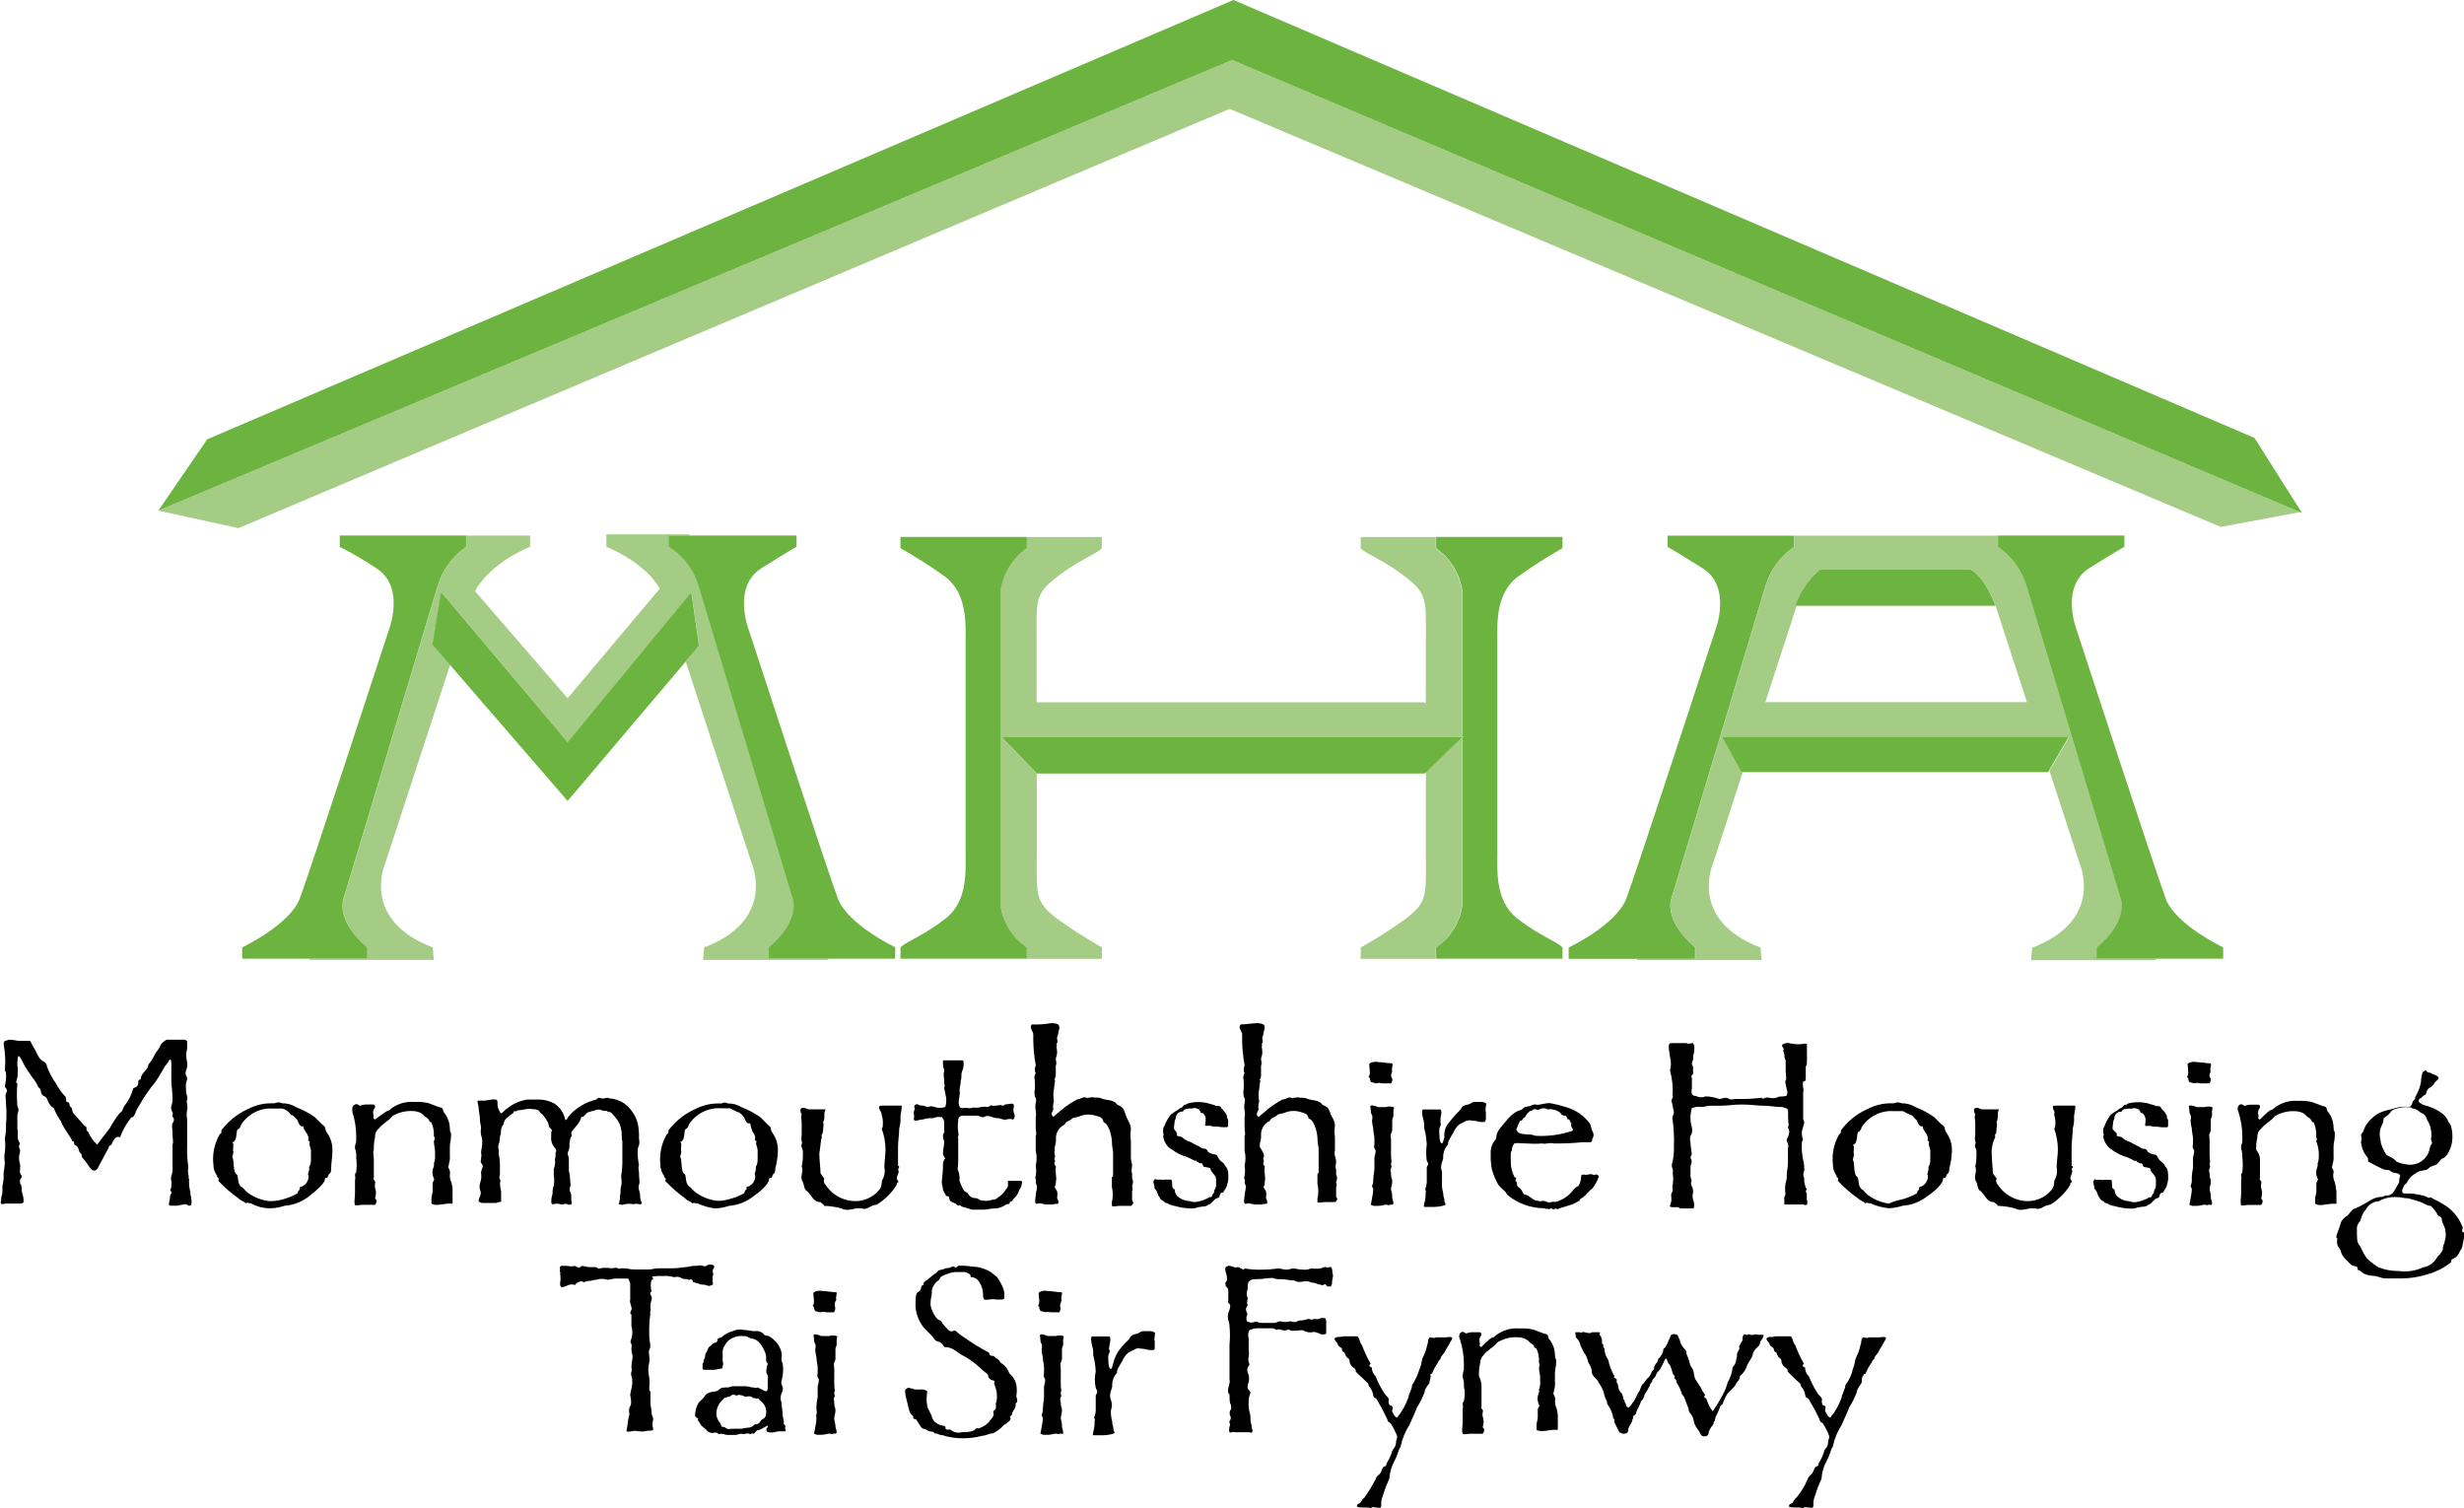 <?xml version="1.0" encoding="UTF-8"?><svg id="Layer_1" xmlns="http://www.w3.org/2000/svg" viewBox="0 0 163.39 100.01"><defs><style>.cls-1{fill:none;}.cls-1,.cls-2,.cls-3,.cls-4{stroke-width:0px;}.cls-3{fill:#6cb33f;}.cls-4{fill:#a5cc85;}</style></defs><path class="cls-1" d="M50.17,92.74c-.08-.08-.17,0-.25-.08s-.17-.08-.33-.08c-.17.08-.25-.08-.5-.08-.08-.08-.17.08-.33,0h0c-.08-.08-.25,0-.33.08s-.17,0-.25.08c-.17,0-.08,0-.41.33-.16.22-.24.48-.25.75,0,.18.06.35.17.5.08.08.08.17.17.33.08.08.17,0,.25.08.17.17.33.08.5.08h.58c.16-.04.33-.07.5-.08.13,0,.25-.06.33-.17.08-.08.17,0,.25-.08.17-.08.08-.08.25-.25.08-.08.33-.08.33-.5,0-.25-.08-.48-.25-.66-.25-.17-.25-.33-.41-.25Z"/><path class="cls-1" d="M101.78,75.32c.84.05,1.69-.06,2.49-.33.08-.17-.17-.17-.08-.5-.08,0-.08-.33-.25-.25,0-.08-.08-.25-.17-.25h-.08l-.17-.08c-.08-.25-.66-.42-.91-.33-.07-.06-.16-.1-.25-.08-.25,0-.33.17-.5.08-.17-.08-.25.08-.33.08s-.17.08-.25.17c-.08.08-.08.17-.17.25-.08.08-.08,0-.17.17,0,.08-.17.08-.17.08-.1.19-.18.38-.25.58,0,.08.08.08.08.17.33.25.83.08,1.16.25Z"/><path class="cls-1" d="M127.92,75.73c0-.17-.17,0-.08-.25,0-.15-.06-.3-.17-.41-.08-.17-.17-.25-.17-.41-.25.08-.33-.25-.41-.42-.17-.08-.25-.33-.41-.33l-.5-.25h-.58c-.86-.07-1.69.35-2.16,1.08-.02.14-.12.27-.25.33-.08.25,0,.75-.33.83.17.08,0,.41.08.66l-.08.33c.17.17,0,1,.33,1.16.08.17,0,.66.33.83l.33.33c.41.31.9.51,1.41.58.24-.12.49-.2.75-.25h0c.38-.09.74-.23,1.08-.42.08-.08,0-.17.17-.25v-.17c.35-.07.6-.39.58-.75,0-.08-.08-.08,0-.25.08-.17,0-.33.08-.42.06-.13.09-.27.08-.41v-.58c0-.25-.17-.41-.08-.58Z"/><path class="cls-1" d="M20.54,75.73c0-.17-.17,0-.08-.25,0-.15-.06-.3-.17-.41-.08-.17-.17-.25-.17-.41-.25.08-.33-.25-.41-.42-.08-.08-.25-.33-.41-.33-.13-.21-.34-.36-.58-.42h-.58c-.86-.07-1.69.35-2.16,1.08-.02.14-.12.27-.25.33-.08.25,0,.75-.33.83.17.08,0,.41.08.66l-.08.33c.17.17,0,1,.33,1.16.08.17,0,.66.33.83l.33.33c.41.31.9.51,1.41.58.28.02.56-.01.83-.08h0c.38-.09.74-.23,1.08-.42.08-.08,0-.17.17-.25v-.17c.35-.07.6-.39.58-.75,0-.08-.08-.08,0-.25.08-.17,0-.33.08-.42.06-.13.09-.27.08-.41v-.58c0-.25-.17-.41-.08-.58Z"/><path class="cls-1" d="M45.43,77.89c.08.17,0,.66.33.83l.33.33c.41.31.9.51,1.41.58.25.01.5-.01.75-.08.38-.09.74-.23,1.08-.41.08-.08,0-.17.17-.25v-.17c.35-.07.6-.39.58-.75,0-.08-.08-.08,0-.25.08-.17,0-.33.08-.41.06-.13.09-.27.08-.42v-.58c0-.25-.17-.41-.08-.58,0-.17-.17,0-.08-.25,0-.15-.06-.3-.17-.41-.07-.19-.13-.38-.17-.58-.25.08-.33-.25-.41-.41-.08-.08-.25-.33-.42-.33l-.5-.25h-.58c-.86-.07-1.69.35-2.15,1.08-.02.14-.12.27-.25.33-.08.25,0,.75-.33.83.17.08,0,.41.08.66l-.08.33c.17.17,0,1,.33,1.16Z"/><polygon class="cls-1" points="120.71 46.55 130.67 46.55 134.4 46.55 132.32 40.17 119.13 40.17 117.05 46.55 120.71 46.55"/><path class="cls-1" d="M161.61,80.47c-.11-.19-.25-.35-.41-.5-.25,0-.41-.17-.66-.25h0c-.25-.08-.5-.17-.83-.25-.25,0-.5-.08-.75-.08-.4-.03-.81.06-1.16.25-.08.08-.17,0-.33.08-.25.09-.45.27-.58.5-.16.19-.27.42-.33.66-.08.25-.17.17-.25.5v.42c0,.66.08.66.25.91.11.27.25.52.42.75.23.22.48.41.75.58.42.17.87.25,1.33.25.57.08,1.14,0,1.66-.25.39-.07.73-.31.91-.66.08-.17.08,0,.33-.41.08-.17,0-.25.17-.58.08-.21.11-.44.08-.66,0-.33-.25-.58-.25-.83s-.25-.17-.33-.41Z"/><path class="cls-1" d="M161.11,76.15c.08-.41.25-.17.08-.58.07-.4.02-.8-.17-1.16-.17-.17-.08-.42-.41-.58-.25-.08-.25-.25-.66-.33-.08-.08-.25-.08-.5-.08h0c-.26.01-.51.07-.75.16-.25.17-.08.08-.33.33-.17.17-.33.17-.33.33,0,.33-.25.42-.25,1,0,.17.08.42.08.58.07.2.15.39.25.58.17.17,0,.17.41.33.16.08.3.2.41.33.21.08.44.14.66.17.71.1,1.37-.38,1.49-1.08Z"/><path class="cls-2" d="M12.49,78.14c.08-.25-.08-.25,0-.75-.07-.47-.1-.94-.08-1.41v-1.74c-.04-.22-.04-.44,0-.66.08-.16-.08-.5,0-.66.08-.17-.08-.25-.08-.75-.02-.2,0-.4.08-.58,0-.33-.17-.25-.08-.58.08-.18.11-.38.08-.58-.08-.3-.08-.61,0-.91v-.5c-.08,0-.08-.08-.17-.08h-1.07c-.09-.01-.18.02-.25.08-.15.1-.27.24-.33.41-.08.17-.25.33-.33.5-.11.24-.25.46-.42.66,0,.33-.5.58-.5.91,0,.17-.17,0-.17.25,0,.33-.17.33-.33.41-.11.42-.31.82-.58,1.16-.17.25-.08.33-.33.5-.25.31-.47.65-.66,1-.25.33-.58.75-.83,1.08-.25-.23-.45-.52-.58-.83-.25-.17,0-.33-.25-.41-.16-.17-.5-.58-.66-.75-.25-.25-.08-.33-.25-.5-.17-.08,0-.33-.25-.33-.08,0-.08-.25-.08-.33-.27-.27-.49-.58-.66-.91-.24-.33-.44-.69-.58-1.08-.09-.41-.17-.25-.5-.58-.17-.25-.25-.5-.41-.75-.08-.08-.17-.41-.25-.41h-.66c-.25,0-.41-.08-.66-.08-.08,0-.25.08-.33.08-.05.04-.07.1-.08.17,0,.08.08.5.08.66.04.36.04.72,0,1.08,0,.17.08.08.08.25.02.28-.01.56-.08.83,0,.17.25.17.08.5-.08.17,0,.25,0,.75.04.41.04.83,0,1.24.01.34-.01.67-.08,1,.04.3.04.61,0,.91-.04.22-.04.44,0,.66,0,.33-.08.58-.08.75.01.28-.01.56-.08.83v.41c0,.17-.08.25-.08.42,0,.25-.08.25,0,.33s.17,0,.33,0h.82c.17,0,.25,0,.33-.08.01-.2-.01-.4-.08-.58-.08-.25,0-.25-.08-.58,0-.08-.08.08-.08-.33.08-.08.17-.25.08-.33-.17-.17,0-.5-.08-.75-.08-.24-.08-.5,0-.75.08-.25-.17-.25,0-.58-.25-.42-.08-.5-.17-1v-.83c0-.25.17-.33,0-.66-.04-.5-.04-1,0-1.49-.17-.08,0-.25,0-.41.04-.28.04-.55,0-.83,0-.08,0-.58.08-.58s.17.17.33.5c.17.32.37.62.58.91.17.2.31.42.41.66.25.17.08.25.25.5.17.17.25,0,.41.5.25.42.33.25.41.5.11.27.25.52.42.75.17.5.75,1.16.75,1.33.17-.08.08.17.17.25.25.08.25.33.33.5.17.08.08.17.17.33.19.21.35.43.5.66.17.25.33.25.5.08.25-.5.5-.91.75-1.41,0-.09.08-.16.17-.17.08-.17.25-.67.58-.5.17-.48.42-.93.75-1.33.25,0,.17-.25.5-.75.31-.56.67-1.08,1.08-1.58.25-.33.5-.83.66-1.08.25-.25.25-.42.33-.42s.08.17.08.33v1.08c0,.33.08.75.08,1.16.01.17-.02.34-.08.5-.08.33.17.42.08.58-.08.25.25.17,0,.58-.08.17,0,.25,0,.75,0,.33.08.42,0,.66v1.41c.02.22,0,.45-.08.66-.08.33.08.41,0,.58,0,.17,0,.25-.08.33.17.33.08.17,0,.41,0,.25-.08.41-.08.58,0,.08.08.08.25.08h.25c.17,0,.33-.08.5-.08.17-.08.25.08.33.08.17,0,.17-.08.17-.25,0-.33-.08-.41-.08-.66-.08-.3-.1-.61-.08-.91Z"/><path class="cls-2" d="M21.37,74.57l-.5-.5c-.39-.27-.81-.49-1.25-.66-.27-.17-.59-.26-.91-.25-.16-.08-.34-.08-.5,0h-.25c-.55,0-1.09.15-1.58.41-.65.3-1.22.76-1.66,1.33-.08.08,0,.25-.08.25l-.08.08c-.34.6-.49,1.3-.41,1.99,0,.27.09.53.25.75v.08c.17.08.08.17.08.25.4.43.85.82,1.33,1.16.17.17.33.17.5.33.08-.08.17,0,.33,0,.41.23.86.34,1.33.33.31-.01.62-.07.91-.17.61-.04,1.19-.28,1.66-.66.42-.33,1-.83,1-1.08s.17.08.25-.33c.08-.08.17-.08.17-.41s.08-.75.08-1.08v-.08c.02-.41-.1-.82-.33-1.16-.25-.33,0-.33-.33-.58ZM20.62,76.89c0,.14-.02.29-.08.41-.08.08,0,.25-.08.42-.08.17,0,.17,0,.25.02.36-.23.68-.58.75v.17c-.17.08-.08.17-.17.25-.34.19-.7.33-1.08.42h0c-.27.07-.55.1-.83.08-.51-.07-1-.27-1.41-.58l-.33-.33c-.33-.17-.25-.66-.33-.83-.33-.16-.17-1-.33-1.16l.08-.33c-.08-.25.08-.58-.08-.66.33-.08.25-.58.33-.83.13-.06.23-.19.25-.33.46-.73,1.29-1.15,2.16-1.08h.58c.24.06.45.21.58.42.17,0,.33.25.41.33.08.17.17.5.41.42,0,.17.08.25.17.41.1.11.16.26.17.41-.08.25.08.08.08.25-.08.17.08.33.08.58v.58Z"/><path class="cls-2" d="M29.83,77.72c.01-.09-.02-.18-.08-.25-.08-.17.08-.25,0-.25.07-.19.1-.38.08-.58v-.58c0-.33.08-.42.08-.75v-.17c0-.08-.08,0-.08-.33-.01-.4-.16-.78-.42-1.08-.08-.25,0-.25-.33-.33-.25-.08-.42-.17-.66-.25-.3-.07-.61-.1-.91-.08-.64-.06-1.27.15-1.74.58-.17,0-.41.25-.91.58-.17-.08-.08-.17-.08-.25-.05-.13-.05-.28,0-.41.08-.08.17-.25,0-.33h-.41c-.17-.01-.34.02-.5.08-.08,0-.17-.17-.33-.08-.25.09-.17.42-.17.5.16.51.25,1.04.25,1.58v.41c-.06.13-.09.27-.08.42.07.19.1.38.08.58.04.33.04.67,0,1-.17.17,0,.33-.08.5v.91c0,.25-.08.58,0,.75,0,.08.33,0,.5,0h.83c.08-.08.17-.33,0-.41.17-.67-.08-.59,0-1,.08-.25-.17-.17-.08-.42v-1.16c0-.25-.08-.5,0-.66-.01-.28.01-.56.08-.83-.02-.22.07-.44.25-.58.25-.33.66-.5.91-.83.38-.22.81-.34,1.24-.33.83,0,.83.42,1,.42.33.25.08.25.33.33.13.28.19.6.17.91.08.1.08.24,0,.33,0,.25.08.5.08.75v.24c.01.17-.02.34-.08.5.08.25-.25.42,0,1,.08.08-.08.17-.08.33v.5c0,.17-.08.33-.08.5v.33c.13.07.27.1.41.08.16,0,.58-.08.66-.08h.33v-.91c0-.17-.03-.34-.08-.5-.1-.21-.13-.44-.08-.66Z"/><path class="cls-2" d="M37.63,79.88h.25c0-.08.08-.17,0-.25v-.33c0-.25-.17-.33-.08-.58.08-.17,0-.33,0-.58s-.08-.42-.08-.58v-.75c0-.08-.08-.25-.08-.33s.08-.17.08-.25c.08-.08,0-.5.08-.58v-.08c0-.17.17-.17.08-.42,0-.25.58-.58.66-1.08.25,0,.25-.25.5-.33.08,0,.17-.08.33-.08.13-.07.27-.1.42-.08.13.06.27.09.41.08.08,0,.08.08.25.08.17.08.25.25.41.42.18.21.29.47.33.75.08.25,0,.58.08.75v1.42c0,.5-.08.75-.08,1,.04.19.04.39,0,.58-.08.16,0,.33-.08.66.01.17-.02.34-.08.5,0,.08.08,0,.17.08.75-.17.5,0,1-.08.17,0,.25.09.33,0,.08-.08-.08-.17-.08-.5s-.17-.5-.08-.75c.08-.25,0-.33,0-.83,0-.17-.08-.25,0-.5-.07-.33-.1-.66-.08-1,0-.25.17-.25.08-.75.01-.34-.01-.67-.08-1-.14-.53-.46-1-.91-1.33-.3-.2-.64-.31-1-.33-.08-.08-.25,0-.33,0-.17.08-.33-.17-.5.08-.7.16-1.34.54-1.82,1.08-.17.25-.17.33-.25.25-.09-.45-.36-.84-.75-1.08-.31-.16-.65-.25-1-.25h-.75c-.49.07-.95.27-1.33.58-.17.08-.33.33-.41.33s-.08-.08-.17-.25c-.06-.13-.09-.27-.08-.42,0-.17,0-.25-.25-.25-.17,0-.5.08-.58.08h-.5c0,.17.08.34.08.5s.08.5.08.66c0,.33.08.5.08.66-.08.5.08.5.08.91s-.08.5-.08.75c.08.16-.08.58,0,.66.25.25,0,.33,0,.66.08.58-.17.66-.08,1.08.08.16.08.34,0,.5-.06.1-.09.22-.08.33.08,0,.17.08.25.08h.83c.17,0,.25-.08.41-.08v-.66c-.04-.19-.07-.39-.08-.58,0-.08.08-.08,0-.25s0-.25,0-.33v-.42c.01-.33-.02-.67-.09-.99.08-.25-.08-.25,0-.58.06-.13.09-.27.08-.41,0-.17.08-.17.08-.42-.01-.18.05-.36.17-.5.02-.21.14-.4.33-.5.09-.1.21-.19.33-.25,0-.25.17,0,.25-.17.34,0,.75-.17,1-.08.14-.01.29.02.41.08.08.08.08.17.25.25.08.08.17.25.25.33.08.17.17.25.17.41,0,.08.08.17.17.25s0,.17,0,.25v.25c-.03.27.06.55.25.75.06.07.1.16.08.25-.08,0,0,.25-.08.5.03.22,0,.45-.08.66v.41c.04.22.04.44,0,.66-.06.19-.09.38-.08.58-.06.16-.09.33-.08.5,0,.08,0,.17.08.17.17,0,.25-.08.5,0,.25.08.25-.08.5,0Z"/><path class="cls-2" d="M45.43,79.47c.17.17.33.17.5.33.08-.08.17,0,.33,0,.37.17.76.28,1.16.33.31-.01.62-.07.91-.17.61-.04,1.19-.28,1.66-.66.5-.33,1-.83,1-1.08s.17.08.25-.33c.08-.08.17-.08.17-.41.1-.35.15-.71.17-1.08v-.08c.02-.41-.1-.82-.33-1.16-.25-.33,0-.33-.33-.58l-.5-.5c-.39-.27-.8-.49-1.24-.66-.27-.17-.59-.26-.91-.25-.13-.08-.29-.08-.42,0h-.25c-.55,0-1.09.15-1.58.41-.65.3-1.22.76-1.66,1.33-.08.08,0,.25-.08.25l-.08.08c-.34.6-.49,1.3-.41,1.99,0,.27.09.53.25.75v.08c.17.08.08.17.08.25.4.43.85.82,1.33,1.16ZM45.1,75.73c.33-.08.25-.58.33-.83.13-.06.23-.19.25-.33.46-.73,1.29-1.14,2.15-1.08h.58l.5.25c.17,0,.33.25.42.33.08.17.17.5.41.41.04.2.09.39.17.58.1.11.16.26.17.41-.08.25.08.08.08.25-.08.17.08.33.08.58v.58c0,.14-.02.29-.08.42-.08.08,0,.25-.08.41-.08.17,0,.17,0,.25.02.36-.23.68-.58.75v.17c-.17.08-.08.17-.17.25-.34.19-.7.33-1.08.41-.24.07-.49.1-.75.08-.51-.07-1-.27-1.41-.58l-.33-.33c-.33-.17-.25-.66-.33-.83-.33-.16-.17-1-.33-1.16l.08-.33c-.08-.25.08-.58-.08-.66Z"/><path class="cls-2" d="M58.29,73.41c0,.25.17.25.17.5.07.21.1.44.08.66,0,.08,0,.25-.08.25.17.45.25.93.26,1.41,0,.33-.08.83-.08,1.16.06.25.03.51-.08.75-.17.25,0,.41-.25.75-.42.52-1.07.8-1.74.75-.75-.05-1.42-.45-1.83-1.08-.11-.11-.15-.27-.08-.42-.08-.08-.17-.25-.25-.33,0-.33-.08-.91-.08-1.33.08-.42.08-.83.17-1.09-.08-.25.08-.08.08-.5,0-.25.08-.25,0-.5.17-.25,0-.58.17-.83h-1.09c-.09,0-.18-.03-.25-.08-.08,0-.25-.08-.33.08-.01.12.02.23.08.33-.08.25,0,.25,0,.58v.83c-.08.33.08.41,0,.58-.08.17.08.25.08.5.01.34-.01.67-.08,1,.17.25-.17.67.08,1,.08.17.08.5.25.58.33.25.41.75.91.75.08.08.25.17.25.25.39.01.78.07,1.16.17.41.25.83-.08,1.33,0,.17.06.36.02.5-.08.15-.09.32-.15.5-.17.54-.33,1-.79,1.33-1.33-.08-.17.17-.08.08-.25-.25-.25.17-.5,0-.75,0-.08.17-.17,0-.25v-1.25c0-.42.08-.83.08-1.24.07-.24.1-.5.08-.75,0-.17.08-.42.08-.58v-.17h-1.16c-.17,0-.33,0-.33.08Z"/><path class="cls-2" d="M67.59,78.3h-.75v.25c.01.09-.02.18-.08.25-.08.08-.17.25-.25.33-.12.13-.26.24-.41.33-.07.06-.16.1-.25.08-.19.07-.38.1-.58.08-.41,0-.33-.17-.58-.17-.15,0-.3-.06-.41-.17q-.08-.17-.25-.25c-.16-.08-.25-.33-.41-.74.03-.22,0-.45-.08-.66-.08-.08,0-.25,0-.66v-1.49c-.08-.25.08,0,0-.42-.04-.25-.04-.5,0-.75-.01-.09.02-.18.08-.25.08-.08.17-.08.33-.08h.83c.25,0,.25.17.5.08.17-.17.66.08.75.08.5,0,.41.17.75.08.42-.08.33.08.42,0,.06-.07.1-.16.08-.25,0-.08-.08-.25-.08-.33,0-.25.08-.33,0-.42s-.25,0-.42,0c-.25,0-.25.17-.33.08-.17-.08-.33.08-.75,0-.08,0-.08.17-.41.08-.17,0-.42.08-.58.08-.25-.08-.16.08-.66,0-.17,0-.33.08-.42-.08-.17-.33.08-.75,0-1.08,0-.16.08-.42.08-.66.08-.17,0-.33.08-.58.11-.23.14-.5.08-.75h-1.34v.25c0,.25.08.25.08.5-.08.16,0,.33,0,.66s.08.25,0,.42c0,.08.08.33.08.41.08.27.08.56,0,.83-.08.08-.33.08-.41.08-.25,0-.5-.17-.66-.08-.17.08-.25-.08-.58-.08-.17,0-.08-.08-.25-.08-.09,0-.16.08-.17.17,0,.08.08.08,0,.25-.08.25,0,.17,0,.42,0,0-.09.25.08.25s.33-.08.5-.08c.21-.07.44-.1.66-.08.16-.07.33-.1.5-.08h.08c.1.08.16.2.17.33v.57c.08.08-.08.17-.08.33,0,.33.08.25.08.42,0,.25-.08.5-.08.75s.25.33.08.42c-.07.16-.1.33-.08.5,0,.34-.08.83-.08,1,0,.25.08.25.08.5.08.25.17.25.17.33,0,.17.25,0,.25.25s.33.25.5.41c.17.17.17-.08.25.08.09.08.25.08.5.17.16.07.33.1.5.08h.5c.25,0,.5-.08.75-.08.27,0,.53-.09.75-.25.17-.08.17,0,.25-.08,0-.17.08-.08.17-.17.08-.17.25-.25.33-.42.08-.08.08-.25.25-.5q.08-.25.08-.33t-.17-.08Z"/><path class="cls-2" d="M73.15,74.4c.25.09.33.33.41.5.09.24.15.49.17.75,0,.41.08.58.08.83v1.32c0,.17,0,.25-.08.25v.66c.08.33.08.67,0,1v.25c.09.08.33,0,.5,0h.75c.08,0,.08-.08.17-.17,0-.17-.08-.08-.08-.25v-.58c.08-.08,0-.25,0-.33.08-.16.08-.34,0-.5v-.33c-.08-.08,0-.41,0-.58-.07-.22-.09-.44-.08-.67v-.91c-.04-.25-.04-.5,0-.75,0-.42-.25-.58-.41-1.16-.17-.5-.42-.33-.58-.58-.25-.25-.67-.17-1-.33-.25-.08-.41,0-.58-.08-.08.08-.25,0-.33.08-.25-.17-.42.08-.66.08-.35.19-.69.41-1,.66-.17.17-.42.33-.58.5-.08-.08-.17-.17-.08-.33.17-.33,0,0,.08-.58.08-.17,0-.08,0-.58,0-.25.08-.5.08-.75.08-.17,0-.17,0-.25s.08-.08.08-.33v-.57c.08-.17,0-.33,0-.5.07-.16.1-.33.08-.5,0-.17-.08-.33,0-.33,0-.08-.08-.08,0-.17.08-.08,0-.25,0-.33,0-.17.08-.08.08-.33.02-.11.05-.22.08-.33.01-.09-.02-.18-.08-.25-.16-.07-.33-.1-.5-.08-.41.07-.83.1-1.24.08q-.08.08-.08.17c0,.17.17.33.17.5-.01.5.01,1,.08,1.49,0,.17.08.41.08.58-.08.16-.08.34,0,.5-.07.1-.1.22-.08.33.04.3.04.61,0,.91,0,.58.17.25.08.75-.08.25.08.75,0,.91v.73c0,.17.08.5,0,.5v1c.08.33.08.67,0,1,.04.22.04.44,0,.66-.08.25.08.25,0,.42.01.09.04.17.08.25v.08c0,.25-.08.33-.08.58,0,.09-.08.42,0,.5s.17,0,.25,0c.14.02.28.05.42.08h.5c.08-.08.33,0,.33-.08.01-.12-.02-.23-.08-.33,0-.17.08-.42-.08-.58,0-.08-.08-.08-.08-.17.06-.13.09-.27.08-.41.08-.17-.08-.66,0-.91,0-.17-.17-.08-.08-.33.08-.17-.08-.08,0-.33.08,0-.08-.33,0-.42v-.25c.07-.21.1-.44.08-.66.03-.36.25-.68.58-.83.08-.25.42-.25.5-.41.17-.08.41-.08.58-.17.32-.11.68-.11,1,0,.25.08.42.08.5.41Z"/><path class="cls-2" d="M81.45,77.97c.01-.17-.02-.34-.08-.5-.17-.17-.17-.33-.33-.41-.33-.25-.25-.42-.42-.5-.18-.02-.35-.07-.5-.17-.17-.33-.25-.17-.41-.25-.08-.08-.66-.33-.75-.41-.22-.06-.42-.17-.58-.33-.17-.08-.42,0-.33-.25-.04-.09-.1-.17-.17-.25-.08-.08,0-.33,0-.41,0-.12.03-.23.08-.33,0-.17.09-.34.25-.41.08-.08.25,0,.25-.08.08-.17.33-.17.66-.17.08-.08.25,0,.41.08,0,.08.08.08.08.17s.08,0,.17.08c.12.1.18.26.17.41,0,.25-.08.41,0,.41h.33c.17.09.17,0,.75.09h.33c.08,0,.08-.08.08-.17v-.33c-.06-.07-.1-.16-.08-.25,0-.08-.08-.08-.08-.17-.25-.33-.33-.33-.33-.41s-.25-.08-.33-.08c-.09-.08-.25-.08-.5-.17-.44-.11-.89-.11-1.33,0-.25.17-.17,0-.33.17-.08.17-.17.08-.33.25-.17.1-.34.21-.5.33-.17.23-.31.48-.42.75-.08.12-.1.27-.08.41,0,.17.08.08,0,.25.02.18.07.35.17.5.09.18.24.32.42.41.23.17.48.31.75.41.26.08.51.19.75.33.08,0,.08-.08.17.08.17,0,0,.08.25.08.17,0,.08.25.25.25.5.08.33.08.42.25s.33.33.33.58v.33c.01.12-.02.23-.08.33-.08.08,0,.08-.08.25-.17.17-.08.25-.17.25-.17,0-.17.08-.42.17-.21.09-.43.15-.66.17-.25,0-.25-.08-.5-.08-.21-.03-.41-.12-.58-.25-.16-.11-.25-.3-.25-.5-.17-.08-.17-.17-.17-.33,0-.08,0-.33-.08-.33h-.5c0,.08,0,0-.17,0h-.25c-.08,0-.17-.08-.17,0-.17.17,0,.25,0,.58.25.25.17.42.33.58.08.25.33.25.33.33s.17,0,.33.17c.17,0,.17.08.33.08.33.1.66.15,1,.17.2.01.4-.01.58-.08.33-.08.5,0,.66-.17.06,0,.12-.04.17-.08l.25-.25c.17-.17.33-.08.33-.25.08-.33.25-.17.25-.25.08-.17.25-.33.25-.5.07-.19.1-.38.08-.58Z"/><path class="cls-2" d="M87.35,79.71c.08.08.33,0,.5,0h.66c.08,0,.08-.08.17-.17,0-.17-.08-.08-.08-.25v-.58c.08-.08,0-.25,0-.33.08-.16.08-.34,0-.5v-.33c-.08-.08,0-.42,0-.58,0-.08-.17-.5-.08-.66v-.91c-.04-.25-.04-.5,0-.75,0-.41-.25-.58-.33-.91-.17-.5-.41-.33-.58-.58-.25-.25-.67-.17-1-.33-.25-.08-.41,0-.58-.08-.08.08-.25,0-.33.08-.25-.17-.41.08-.66.08-.35.19-.69.41-1,.66-.17.17-.41.33-.58.5-.08-.08-.17-.17-.08-.33.17-.33,0,0,.08-.58.08-.17,0-.08,0-.58,0-.25.08-.5.08-.75.08-.17,0-.17,0-.25.08-.08.08-.17.08-.33v-.58c.08-.17,0-.33,0-.5.07-.16.1-.33.08-.5,0-.17-.08-.33,0-.33,0-.08-.08-.08,0-.17s0-.25,0-.33c0-.17.08-.08.08-.33.02-.11.05-.22.08-.33.01-.09-.02-.18-.08-.25-.16-.07-.33-.1-.5-.08-.25,0-.67.08-1,.08q-.08.08-.08.17c0,.17.17.33.17.5-.01.5.01,1,.08,1.49,0,.17.08.41.08.58-.08.16-.08.34,0,.5-.07.1-.1.22-.08.33.04.3.04.61,0,.91,0,.58.17.25.08.75-.08.25.08.75,0,.91v.73c0,.17.08.5,0,.5v1c.08.33.08.67,0,1,.04.22.04.44,0,.66-.08.25.08.25,0,.42.01.09.04.17.08.25v.08c0,.25-.08.33-.08.58,0,.09-.08.42,0,.5s.17,0,.25,0c.14.02.28.05.42.08h.5c.08-.08.33,0,.33-.08.01-.12-.02-.23-.08-.33,0-.17.08-.42-.08-.58,0-.08-.08-.08-.08-.17.07-.13.1-.27.08-.41.08-.17-.08-.66,0-.91,0-.17-.17-.08-.08-.33.08-.17-.08-.08,0-.33.08,0,0-.33-.25-.66v-.25c.07-.21.1-.44.08-.66.03-.36.25-.68.58-.83.09-.25.42-.25.5-.41.17-.08.42-.08.58-.17.32-.11.68-.11,1,0,.25.08.42.08.5.42.25.08.33.33.41.5.09.24.15.49.17.75,0,.42.08.58.08.83v1.33c0,.17,0,.25-.08.25v.66c.08.33.08.67,0,1v.25Z"/><path class="cls-2" d="M92.32,74.24c0-.08.08-.17.08-.25v-.33c0-.08.08-.25,0-.25-.16-.05-.34-.05-.5,0h-.5c-.08,0-.17-.08-.25-.08s-.17-.08-.25,0c-.08,0,0,.08,0,.33,0,.33.17.16.08.66.01.17.04.34.08.5,0,.25.08.5.08.66v.41c-.08.25.08.33.08.41,0,.25-.08.33-.08.5v.66c0,.25-.08.5-.08.83s-.17.33,0,.51c0,.22-.03.45-.08.66-.02.14-.05.28-.08.42.08.08.08,0,.17.08h.33c.25,0,.33-.08.58-.08.08.08.17,0,.25,0s.17,0,.17-.08c0-.17-.08-.25-.08-.42,0-.17-.03-.34-.08-.5,0-.25.08-.25.08-.58,0-.17-.08-.08-.08-.5,0-.08-.08-.17,0-.33s0-.08,0-.33c.08-.17,0-.08,0-.58v-1c-.08-.5.08-.41.08-.66v-.66Z"/><path class="cls-2" d="M90.91,71.75l.33.09c.25-.08.25,0,.5,0h.5c.07-.1.1-.21.08-.33h0c-.17-.17,0-.42,0-.5-.08-.17.08-.33,0-.5-.33,0-.58-.08-.91-.08-.2-.05-.41-.02-.58.08-.08,0,0,.33,0,.5.02.14,0,.29-.08.41.17.08,0,.08.17.33Z"/><path class="cls-2" d="M97.29,74.32c.17-.08.25,0,.5,0,.08,0,.33.08.41.08h.25c0-.08.08-.08.08-.17v-.5c-.08-.25.08-.5,0-.58-.13-.07-.27-.1-.42-.08h-.33c-.17,0-.17.08-.42.17-.5.08-.41.25-.58.41-.24.23-.47.48-.66.75-.26.26-.38.63-.34,1-.08.25-.08.41-.17.41-.17,0-.17-.58-.17-.91,0-.17.17-.33.08-.42v-.33c.08-.33.08-.5,0-.58h-1.16c-.08,0-.08.25,0,.58.07.21.1.44.08.66.1.35.15.71.17,1.08-.05.36-.05.72,0,1.08.17.25.08.25,0,.41v.83c.01.2-.01.4-.08.58-.08.17.08.08,0,.33.01.22-.01.45-.08.66,0,.17-.08.17,0,.25h.66c.25,0,.75-.08.75-.17s-.08-.08-.08-.25c0-.25-.08-.17-.08-.5-.07-.24-.1-.5-.08-.75v-.66c-.17-.41.08-.75.08-.91-.02-.34.1-.67.33-.91-.08-.08.17-.5.33-.75.09-.22.23-.42.42-.58l.5-.25Z"/><path class="cls-2" d="M105.1,79.3c.14-.19.31-.35.5-.5.17-.23.31-.48.41-.75q0-.17-.17-.17c-.17,0,0,.08-.25,0-.17-.08-.33.08-.58,0-.17,0-.17.08-.17.25-.02.18-.07.35-.17.5-.12.06-.24.15-.33.25-.3.42-.74.72-1.25.83-.17-.08-.25.08-.5,0-.25-.17-.41,0-.58-.08-.41,0-.58-.41-.91-.41-.17-.09-.17-.42-.42-.5-.17-.17,0-.25-.17-.41-.08-.17.17-.17-.08-.25-.17-.33-.26-.7-.25-1.08v-.5c0-.17.08-.08.08-.25,0-.15.06-.3.17-.41.08-.08,1.16.08,1.83,0,.17.08.49-.08.75,0,.64.01,1.28-.01,1.91-.08h.5c.17,0,.17-.17.17-.25q.08-.08.08-.25c0-.17-.08-.17-.08-.25-.08-.17-.08-.33-.17-.5-.39-.52-.95-.9-1.58-1.08-.33-.1-.66-.19-1-.25-.25-.08-.83.17-1,.08-.12-.01-.23.02-.33.08-.17.08-.41,0-.58.25-.32.08-.61.26-.83.5-.27.29-.52.59-.75.91-.17.33-.08.33-.17.58-.19.2-.31.47-.33.75v.58c.01.22.04.45.08.66.1.35.24.68.42,1,.25.33.5.42.58.66.69.59,1.58.91,2.49.91.08.08.25,0,.33.08.08-.17.17,0,.33,0,.08-.17.17.08.33-.08.25-.08.58-.17.83-.25l.5-.25c0-.17.25-.17.33-.33ZM100.78,74.32s.17,0,.17-.08c.08-.17.08-.08.17-.17.08-.08.08-.17.17-.25.08-.08.17-.17.25-.17s.16-.17.33-.08c.17.08.25-.08.5-.08.09-.01.18.02.25.08.25-.08.83.08.91.33l.17.08h.08c.08,0,.17.17.17.25.16-.08.17.24.25.25-.08.33.17.33.08.5-.8.27-1.65.39-2.49.33-.33-.17-.83,0-1.16-.25,0-.08-.08-.08-.08-.17.07-.2.15-.39.25-.58Z"/><path class="cls-2" d="M112.32,69.34c0-.08,0-.17-.08-.17-.17,0-.25.08-.41,0h-1c-.17,0-.17.08-.17.33,0,.17.08.5.08.58.08.3.08.61,0,.91.15.54.21,1.1.17,1.66.08.08-.08.25-.08.33.08.25.08.41.17.75,0,.17-.17.33-.08.58.07.55.1,1.11.08,1.66.01.34-.01.67-.08,1-.17.58.08.41,0,.83.04.25.04.5,0,.75-.08.25.08.33-.08.58-.08.17.08.33-.08.75-.08.17.08.17.17.17h.33c.08,0,.08.08.17.08h.83c.08,0,.08-.17.08-.25,0-.25-.17-.42-.08-.75.08-.42-.25-.58-.08-.83-.07-.16-.1-.33-.08-.5v-.41c0-.17.08-.25.08-.42,0-.08-.17-.17,0-.41,0-.25-.08-.5-.08-.75,0-.17-.08-.25,0-.5.25-.34,0-.75,0-1-.02-.28.01-.56.08-.83.21-.08.44-.11.66-.08.17,0,.41-.08.58-.08h.66c.5,0,.83-.08,1.41-.08.66,0,.99.08,1.49.08.34,0,.75.08,1,.08.14-.01.29.02.42.08.09,0,.16.08.17.17v.41c0,.41.08.58,0,.66,0,.17.08.17.08.33-.02.18-.07.35-.17.5,0,.25.17.33.08.58v1c0,.25-.08.58-.08.83.01.17-.02.34-.08.5-.04.25-.04.5,0,.75-.07.1-.1.22-.08.33v.33h1.24c.08,0,.17.08.25,0q.08-.08,0-.33v-.41s-.02-.02-.03-.03c-.05-.07-.04-.17.03-.22-.13-.23-.19-.49-.17-.75-.08-.16-.08-.34,0-.5.01-.25-.01-.5-.08-.75-.07-.35-.1-.72-.08-1.08,0-.17.08-.16.08-.25s-.08,0-.08-.5c.08-.42.25-.58.09-.83v-1.83c.08-.08-.08-.41,0-.66,0-.08.17.08.17-.25v-.75c0-.08.08,0,.08-.33v-1.16c-.08-.08-.33,0-.41,0-.28.01-.56-.01-.83-.08-.12-.01-.23.02-.33.08,0,0,0,0,0,0-.04,0-.08.04-.08.08,0,.17.17.17.08.33,0,.08.08.25.08.33-.01.12.02.23.08.33v.75c0,.17.08.5,0,.58-.08.16.08.5.08.66.08.08,0,.25,0,.33-.09.08-.33.08-.5.08-.2.11-.44.14-.66.08-.33-.08-.42.17-.5,0-.58.07-1.16.1-1.74.08-.08,0-.33.08-.42,0-.33-.17-.41,0-.66,0-.29-.1-.6-.16-.91-.17-.18.08-.4.08-.58,0-.17-.08-.17,0-.25-.08-.17-.09-.08-.33-.08-.5v-.66c-.08-.08,0-.17.08-.25v-.41c0-.17-.08-.08-.08-.33.07-.13.1-.27.08-.42.07-.24.1-.5.08-.75Z"/><path class="cls-2" d="M128.75,74.57l-.5-.5c-.39-.27-.8-.49-1.24-.66-.27-.17-.59-.26-.91-.25-.16-.08-.34-.08-.5,0h-.25c-.55,0-1.09.15-1.58.41-.65.3-1.22.76-1.66,1.33-.08.08,0,.25-.08.25l-.08.08c-.34.6-.49,1.3-.41,1.99,0,.27.09.53.25.75v.08c.17.08.08.17.08.25.4.43.85.82,1.33,1.16.17.17.33.17.5.33.08-.08.17,0,.33,0,.39.18.81.29,1.24.33.31-.02.62-.08.91-.17.61-.04,1.19-.28,1.66-.66.5-.33,1-.83,1-1.08s.17.08.25-.33c.08-.08.17-.08.17-.41.1-.35.15-.71.17-1.08v-.08c.02-.41-.1-.82-.33-1.16-.25-.33,0-.33-.33-.58ZM128,76.89c0,.14-.02.29-.08.41-.08.08,0,.25-.08.42-.08.17,0,.17,0,.25.02.36-.23.68-.58.75v.17c-.17.08-.08.17-.17.25-.34.19-.7.33-1.08.42h0c-.26.05-.51.13-.75.25-.51-.07-1-.27-1.41-.58l-.33-.33c-.33-.17-.25-.66-.33-.83-.33-.16-.17-1-.33-1.16l.08-.33c-.08-.25.08-.58-.08-.66.33-.08.25-.58.33-.83.13-.06.23-.19.25-.33.46-.73,1.29-1.15,2.16-1.08h.58l.5.25c.17,0,.25.25.41.33.08.17.17.5.41.42,0,.17.08.25.17.41.1.11.16.26.17.41-.08.25.08.08.08.25-.08.17.08.33.08.58v.58Z"/><path class="cls-2" d="M136.13,73.41c0,.25.17.25.08.5.07.21.1.44.08.66,0,.08,0,.25-.08.25.16.45.25.93.25,1.41,0,.33-.08.83-.08,1.16.05.25.02.51-.08.75-.17.25,0,.42-.25.75-.42.52-1.07.8-1.74.75-.74-.05-1.42-.45-1.83-1.08-.11-.11-.15-.27-.08-.42-.08-.08-.17-.25-.25-.33,0-.33-.08-.91-.08-1.33-.02-.38.07-.75.24-1.09-.08-.25.08-.08.08-.5,0-.25.08-.25,0-.5.17-.25,0-.58.17-.83h-1.08c-.09,0-.18-.03-.25-.08-.08,0-.25-.08-.33.08-.01.12.02.23.08.33-.08.25,0,.25,0,.58v.83c-.08.33.08.41,0,.58-.08.17.08.25.08.5.01.34-.01.67-.08,1,.17.25-.17.67.08,1,.08.17.08.5.25.58.33.25.41.75.91.75.08.08.25.17.25.25.39.01.78.07,1.16.17.41.25.83-.08,1.33,0,.17.06.36.02.5-.08.15-.09.32-.15.5-.17.54-.33,1-.79,1.33-1.33-.08-.17.17-.08.08-.25-.25-.25.17-.5,0-.75,0-.08.17-.17,0-.25v-1.25c0-.42.08-.83.08-1.24.07-.24.1-.5.08-.75,0-.17.08-.42.08-.58v-.17h-1.16c-.17,0-.33,0-.33.08Z"/><path class="cls-2" d="M143.61,73.83c-.25-.33-.33-.33-.33-.41s-.25-.08-.33-.08c-.09-.08-.25-.08-.5-.17-.44-.11-.89-.11-1.33,0-.17.17-.17,0-.33.17-.08.17-.17.08-.33.25-.17.1-.34.21-.5.33-.17.23-.31.48-.41.75-.08.12-.1.27-.08.41,0,.17.08.08,0,.25.02.18.07.35.17.5.09.18.24.32.41.41.23.17.48.31.75.41.26.08.51.19.75.33.08,0,.08-.08.17.08.17,0,0,.08.25.08.17,0,.08.25.25.25.5.08.33.08.41.25s.33.33.33.58v.33c.01.12-.02.23-.08.33-.08.08,0,.08-.08.25-.17.17-.08.25-.17.25-.17,0-.17.08-.42.17-.21.09-.43.15-.66.17-.25,0-.25-.08-.5-.08-.21-.03-.41-.12-.58-.25-.16-.11-.25-.3-.25-.5-.17-.08-.17-.17-.17-.33,0-.08,0-.33-.08-.33h-.5c0,.08,0,0-.17,0h-.25c-.08,0-.17-.08-.17,0-.17.17,0,.25,0,.58.25.25.17.42.33.58.08.25.33.25.33.33s.17,0,.33.17c.17,0,.17.08.33.08.33.1.66.15,1,.17.2.01.4-.01.58-.08.33-.08.5,0,.66-.17.06,0,.12-.04.17-.08l.25-.25c.17-.17.33-.08.33-.25.08-.33.25-.17.25-.25.08-.17.25-.33.25-.5.07-.19.1-.38.08-.58.01-.17-.02-.34-.08-.5-.17-.17-.17-.33-.33-.41-.33-.25-.25-.42-.42-.5-.18-.02-.35-.07-.5-.17-.17-.33-.25-.17-.41-.25-.08-.08-.66-.33-.75-.41-.22-.06-.42-.17-.58-.33-.17-.08-.41,0-.33-.25l-.25-.25c-.08-.08,0-.33,0-.41,0-.12.03-.23.08-.33,0-.17.09-.34.25-.41.08-.08.25,0,.25-.08.08-.17.33-.17.66-.17.17-.06.36-.02.5.08,0,.08.08.08.08.17s.08,0,.17.08c.1.11.16.26.17.41,0,.25-.08.41,0,.41h.33c.25.09.17,0,.75.09h.33c.08,0,.08-.08.08-.17v-.33c-.06-.07-.1-.16-.08-.25,0-.08-.08-.08-.08-.17Z"/><path class="cls-2" d="M145.51,71.84c.25-.08.25,0,.5,0h.5c.07-.1.1-.21.08-.33h0c-.17-.17,0-.41,0-.5-.08-.17.08-.33,0-.5-.33,0-.58-.08-.91-.08-.2-.05-.41-.02-.58.08-.08,0,0,.33,0,.5.02.14,0,.29-.08.42.17.08,0,.08.17.33l.33.08Z"/><path class="cls-2" d="M146.18,73.41h-.5c-.08,0-.17-.08-.25-.08s-.17-.08-.25,0c-.08,0,0,.08,0,.33,0,.33.17.16.08.66.01.17.04.34.08.5,0,.25.08.5.08.66v.41c-.08.25.08.33.08.41,0,.25-.08.33-.08.5v.66c-.06.27-.09.55-.08.83,0,.33-.17.33,0,.51,0,.22-.03.45-.08.66-.02.14-.05.28-.08.42.08.08.08,0,.17.08h.33c.25,0,.33-.08.58-.08.08.08.17,0,.25,0s.17.08.17-.08-.08-.25-.08-.42c0-.17-.03-.34-.08-.5,0-.25.08-.25.08-.58,0-.17-.08-.08-.08-.5,0-.08-.08-.17,0-.33s0-.08,0-.33c.08-.17,0-.08,0-.58v-1c-.08-.5.08-.41.08-.66v-.66c0-.08.08-.17.08-.25v-.33c0-.08.08-.25,0-.25-.16-.05-.34-.05-.5,0Z"/><path class="cls-2" d="M154.9,78.89c0-.17-.03-.34-.08-.5-.1-.21-.13-.44-.08-.66.01-.09-.02-.18-.08-.25-.08-.17.08-.25,0-.25.07-.19.1-.38.08-.58v-.58c0-.33.08-.42.08-.75v-.25c0-.08-.08,0-.08-.33-.01-.4-.16-.78-.42-1.08-.08-.25,0-.25-.33-.33-.25-.08-.42-.17-.66-.25-.3-.07-.61-.1-.91-.08-.64-.06-1.27.15-1.74.58-.17,0-.41.25-.83.66-.17-.08-.08-.17-.08-.25-.05-.13-.05-.28,0-.41.08-.08.17-.25,0-.33h-.42c-.17-.01-.34.02-.5.08-.08,0-.17-.17-.33-.08s-.17.33-.08.5c.16.51.25,1.04.25,1.58v.42c-.06.13-.09.27-.08.41.06.18.09.38.08.58.04.33.04.67,0,1-.17.17,0,.33-.08.5v.91c0,.25-.08.58,0,.75,0,.08.33,0,.5,0h.83c.08-.08.17-.33,0-.41.17-.67-.08-.59,0-1,.08-.25-.17-.17-.08-.42v-1.16c0-.24-.08-.48-.25-.66-.01-.28.01-.56.08-.83-.02-.22.07-.44.25-.58.25-.33.66-.5.91-.83.38-.22.81-.34,1.24-.33.83,0,.83.42,1,.42.33.25.08.25.33.33.13.28.19.6.17.91,0,.08.08.25,0,.33.09.24.15.49.17.75v.24c.01.17-.02.34-.08.5.08.25-.25.42,0,1,.08.08-.08.17-.08.33v.5c0,.25-.08.25-.08.5v.33c.13.07.27.1.42.08.16,0,.58-.08.66-.08h.33v-.91Z"/><path class="cls-2" d="M163.35,81.72c-.08,0-.08-.08-.08-.17,0,0,.08-.17,0-.25-.26-.64-.73-1.17-1.33-1.49-.25-.17-.66-.33-.75-.42-.17.08-.17,0-.41-.08-.3-.09-.6-.14-.91-.17h-.33c-.17,0-.25,0-.25-.17s.08-.17.08-.25c.08-.25.17-.17.25-.33.09-.2.24-.37.42-.5.17-.08.33-.25.5-.25.25-.08.33,0,.5-.17.25-.25.5-.09.75-.5.17-.25.33-.08.58-.58.16-.28.24-.59.25-.91.01-.25-.01-.5-.08-.75,0-.17-.17-.25-.25-.5-.12-.21-.29-.38-.5-.5-.2-.14-.43-.26-.66-.33-.17-.08-.33-.08-.5-.17-.09-.04-.17-.1-.25-.17,0-.17.08-.25.17-.25.17-.25.33-.17.33-.33.03-.19.16-.34.33-.41l.17-.17c.08-.17.33-.33.33-.41,0-.17-.42-.25-.5-.33-.17-.08-.25,0-.33-.17,0-.08-.25.08-.25.17-.06.19-.09.38-.09.58-.06.32-.17.63-.33.91-.17.25.08.08-.17.33-.08.08-.08.33-.25.41h-.25c-.22-.01-.45.01-.66.08-.25.08-.75.17-.91.25-.25.09-.48.23-.66.41-.27.22-.47.51-.58.83-.08.25-.17.17-.17.33.05.13.05.28,0,.42.02.33.14.65.33.91.33.33-.08.33.33.5.27.15.55.29.83.42.25.08.33,0,.42.08.11.1.26.16.42.17.17,0,.33.17.25.25-.08.17,0,.25-.08.41s-.25.42-.33.58c-.11.16-.3.26-.5.25-.17,0-.17.08-.25.08-.29,0-.58.09-.83.25-.29.19-.6.35-.91.5-.33.09-.33.25-.58.5-.18.09-.32.24-.42.42-.08.34-.25.67-.33,1,.17.17,0,.08.08.5.08.25.17.17.25.5.08.33.5.66.66.83.17.17.5,0,.42.33.34.08.25.33,1,.41.41,0,.5.17.91.17h1c.56,0,1.12-.08,1.66-.25.61-.16,1.17-.44,1.66-.83-.08-.33.33-.08.58-.75.1-.11.16-.26.17-.41.08-.42.17-.66.08-.83ZM158.95,77.06c-.12-.14-.26-.25-.41-.33-.41-.17-.25-.17-.41-.33-.1-.19-.18-.38-.25-.58,0-.17-.08-.41-.08-.58,0-.58.25-.67.25-1,0-.17.17-.17.33-.33.25-.25.08-.17.33-.33.24-.09.49-.15.75-.17h0c.25,0,.42,0,.5.08.42.08.42.25.66.33.33.17.25.41.41.58.18.36.24.77.17,1.16.17.41,0,.17-.08.58-.12.71-.79,1.18-1.49,1.08-.23-.03-.45-.08-.66-.17ZM162.11,82.38c-.17.33-.08.41-.17.58-.25.41-.25.25-.33.41-.19.35-.52.6-.91.66-.52.24-1.09.33-1.66.25-.45,0-.91-.08-1.33-.25-.27-.17-.52-.36-.75-.58-.17-.23-.31-.48-.42-.75-.17-.25-.25-.25-.25-.91v-.42c.08-.33.17-.25.25-.5.06-.24.17-.47.33-.66.13-.23.33-.41.58-.5.17-.08.25,0,.33-.08.35-.19.76-.28,1.16-.25.25,0,.5.08.75.08.33.08.58.17.83.25h0c.25.09.41.25.66.25.16.15.3.31.41.5.08.25.33.17.33.41s.25.5.25.83c.03.22,0,.45-.08.66Z"/><path class="cls-2" d="M46.69,85.19c.08,0,.25.08.33.08s.17-.08.25-.08v-.17c-.08-.17,0-.08,0-.17-.08-.25.08-.25,0-.5-.08-.17.17-.33.08-.41s-.08-.08-.33-.08c-.17,0-.17.17-.41.08-.25-.08-.17,0-.58,0-.25,0-.33.08-.58.08-.08,0-.5.08-.83.08h-1c-.33,0-.25.08-.66.08h-.83c-.5,0-.33-.08-.91-.08-.17,0-.08.08-.25,0s-.25,0-.42,0c-.25-.04-.5-.04-.75,0-.17.08-.17-.08-.33-.08h-.41c-.17,0-.33-.08-.5-.08-.17.25-.33,0-.5,0-.17.08-.33,0-.5,0h-.34c-.17.08-.08.17-.08.25-.08.17.08.17,0,.25.04.22.04.44,0,.66-.01.09.02.18.08.25.12,0,.23-.03.33-.08.5-.25.58.08.66-.17.42-.25.42-.08.5-.08s.16-.08.33-.08.33-.08.5-.08c.24-.08.5-.08.75,0,.17,0,.33-.08.5-.08h.83c.08,0,.08.08.17.33v1.08c-.08.16.17.58.08.66-.17.33,0,.25,0,.33v.75c.08.27.08.56,0,.83-.17.42.08.16,0,.66,0,.17.03.34.08.5,0,.25-.08.42-.08.75.08.33-.08.25,0,.58.17.42-.08,1.08-.08,1.24.08.42.08.66,0,.75-.17.33,0,.41-.08.66s-.08.59-.17,1c.08.08.25,0,.42,0,.17-.08.5.08.83,0,.33-.08.5,0,.5-.08.08-.08-.08-.17,0-.58.08-.33-.08-.25-.08-.58,0-.25-.08-.33-.08-.66v-.75c-.17,0,0-.41-.08-.91-.08-.33-.08-.67,0-1,.08-.25-.08-.66,0-.83.17-.33,0-.33,0-1.08-.01-.44.01-.89.08-1.33-.08-.08.08-.25,0-.33-.01-.2.01-.4.08-.58.08-.33-.25-.33,0-.58-.08-.24-.08-.5,0-.75.08,0,.17,0,.01-.25,0,.08.25,0,.33,0h.75c.14.02.28.05.42.08.17-.06.36-.02.5.08.17.08.25,0,.41.08s.25-.17.33.17c.08,0,.25.08.33.08.13.07.27.1.42.08Z"/><path class="cls-2" d="M51.98,94.32c0-.17-.08-.33-.08-.5,0-.25-.08-.58-.08-.83-.08-.18-.08-.4,0-.58.25-.5-.08-.5,0-.83.11-.38.14-.77.08-1.16-.17-.33,0-.41-.08-.75-.06-.24-.17-.47-.33-.66-.15-.16-.31-.3-.5-.41-.5-.08-.25-.17-.5-.25-.12-.08-.27-.1-.41-.08-.25,0-.5-.08-.75-.08-.25-.06-.51-.03-.75.08-.28.07-.54.22-.75.41-.41.08-.17.25-.33.33-.33.08-.25.17-.41.25s-.17.33-.25.41c-.17.25,0,.25-.17.5-.08.17.08.08-.08.25v.33c0,.08.08.08.25.08h.5c.17,0,.33-.08.5-.08.08,0,.08-.08.08-.17.08-.17,0-.25,0-.33v-.5c-.02-.21.04-.42.17-.58.09-.18.24-.32.41-.41.23-.13.49-.19.75-.17.42,0,.25.08.58.17.19.01.37.1.5.25.14.15.25.32.33.5.25.5.08.58.17.83.17.08,0,.17,0,.42-.08.41.17.41.08.66v.58c0,.25-.08.25-.17.25l-.5-.25c-.17.08-.16,0-.33,0s-.25-.08-.5-.08h-.83c-.33.08-.17.08-.42.08-.5,0-.41.17-.66.25-.33.08-.58,0-.83.42l-.33.33c-.16.25-.24.54-.25.83,0,.25.33.17.17.33.07.07.12.16.17.25.08.17.17.17.41.41.14.18.37.24.58.17.25,0,.17.17.33.08.25,0,.33.08.5.08h.5c.17,0,.25-.08.41-.08.25.08.33-.08.5,0s.17-.08.33,0c.17-.17.17-.25.33-.25.18-.06.34-.15.5-.25.08-.08.17,0,0,.17v.08c0,.17.17.17.42.17.14-.04.28-.06.41-.08h.41c.08,0,0-.17,0-.25.08-.25-.17-.17-.08-.33ZM50.5,94.16c-.17.17-.08.17-.25.25-.08.08-.17,0-.25.08-.08.1-.2.16-.33.17-.17.01-.34.04-.5.08h-.58c-.17,0-.33.08-.5-.08-.08-.08-.17,0-.25-.08-.08-.17-.08-.25-.17-.33-.1-.15-.16-.32-.17-.5,0-.27.09-.53.25-.75.33-.33.25-.33.41-.33.08-.08.17,0,.25-.08s.25-.17.33-.08h0c.17.08.25-.08.33,0,.25,0,.33.17.5.08.17,0,.25,0,.33.08s.17,0,.25.08c.17-.08.17.08.41.25.17.18.26.42.25.66,0,.42-.25.42-.33.5Z"/><path class="cls-2" d="M54.06,86.94l.33.08c.25-.08.25,0,.5,0h.41c.07-.1.1-.21.08-.33h0c-.06-.17-.03-.36.08-.5-.08-.17.08-.42,0-.5-.33,0-.58-.08-.91-.08-.2-.05-.41-.02-.58.08-.08.09,0,.33,0,.5.02.14,0,.29-.08.41.17.08,0,.08.17.33Z"/><path class="cls-2" d="M54.98,88.59h-.5c-.08,0-.17-.08-.25-.08s-.17-.08-.25,0c-.08,0,0,.08,0,.33,0,.33.17.16.08.66.01.17.04.34.08.5,0,.25.08.5.08.66v.41c-.08.25.08.33.08.42,0,.25-.08.33-.08.5v.66c-.06.27-.09.55-.08.83.08.33-.08.33,0,.5,0,.22-.03.45-.08.66-.02.14-.05.28-.08.42.08.08.08,0,.17.08h.33c.25,0,.33-.08.58-.08.08.08.17,0,.25,0s.17,0,.17-.08c0-.17-.08-.25-.08-.42s-.08-.33-.08-.5c0-.25.08-.25.08-.58,0-.17-.08-.08-.08-.5,0-.08-.08-.17,0-.33.08-.17,0-.08,0-.33.08-.17,0-.08,0-.58v-1c-.08-.5.08-.41.08-.66v-.66c0-.08.08-.17.08-.25v-.33c0-.08.08-.25,0-.25-.16-.05-.34-.05-.5,0Z"/><path class="cls-2" d="M67.42,92.16c.02-.42-.16-.83-.49-1.09-.09-.27-.26-.5-.5-.66-.17-.08-.08-.17-.33-.33-.08,0-.17-.17-.25-.17-.33,0-.17-.17-.33-.25-.52-.27-1.01-.58-1.49-.91-.24-.15-.46-.31-.66-.5-.17-.08-.25.17-.5-.08-.16-.15-.3-.31-.42-.5-.08-.17-.17-.08-.33-.25-.14-.17-.25-.37-.33-.58-.07-.16-.1-.33-.08-.5,0-.33.08-.33.08-.58-.02-.21.04-.42.17-.58.08-.17.25-.25.33-.33.08-.25.25-.25.41-.33.21-.09.43-.15.66-.17h.42c.14-.02.29,0,.41.08.08.08.17,0,.17.25.24,0,.46.13.58.33.17.27.26.59.25.91-.01.09.02.18.08.25.08.08.5-.08.75,0h.41c.08,0,.17,0,.17-.17.01-.2-.01-.4-.08-.58-.11-.27-.25-.52-.42-.75-.08-.08-.33-.25-.41-.33-.28-.16-.59-.27-.91-.33-.33,0-.58-.08-.91-.08h-.33c-.08.08-.17.17-.25.08-.17-.08-.08,0-.41.08-.12-.01-.23.02-.33.08-.5.08-.33.17-.5.25-.25.17-.5.42-.75.58-.17.17.08.17-.17.25-.08.08,0,.33-.25.42-.17.09-.17.42-.17,1,.05.56.28,1.09.66,1.49l.5.5c.25.5.41.08.75.66.27,0,.53.09.75.25.21.16.43.3.66.41.42.26.81.56,1.16.91.17.17.33.17.33.33.08.42.5.24.42.42-.08.17.17.34.17,1,0,.33-.08.33-.08.5.08.42-.17.33-.17.5.08.17,0,.33-.17.5-.19.29-.49.5-.83.58-.33-.08.08.25-1.08.25-.26.08-.54.01-.75-.17h-.25c-.17-.08,0-.17-.17-.25-.18-.02-.35-.07-.5-.17-.18-.11-.3-.29-.33-.5l-.25-.5c-.07-.24-.1-.5-.08-.75,0-.33.08-.33,0-.41-.13-.07-.27-.1-.41-.08h-.25c-.25,0-.25-.08-.41-.08-.17-.08-.25,0-.33.08s0,.25,0,.42l.25,1c.08.33.33.25.25.5.25.08.17,0,.42.41.25.41.25.17.58.41.08.08.41,0,.41.17.12-.01.23.02.33.08.17.08.25,0,.33.08.82.22,1.67.22,2.49,0,.25,0,.5-.17.75-.17.21-.11.41-.25.58-.41.17-.25.5-.25.58-.58-.17-.17.17-.17.08-.33.17-.33.25-.33.25-.58s.17,0,.08-.41c-.08-.25,0-.17,0-.58Z"/><path class="cls-2" d="M69.99,88.59h-.5c-.08,0-.17-.08-.25-.08s-.17-.08-.25,0c-.08,0,0,.08,0,.33,0,.33.17.16.08.66.01.17.04.34.08.5,0,.25.08.5.08.66v.41c-.08.25.08.33.08.42,0,.25-.08.33-.08.5v.66c0,.25-.08.5-.08.83s-.16.33,0,.5c0,.22-.03.45-.08.66-.02.14-.05.28-.08.42.08.08.08,0,.17.08h.34c.25,0,.33-.08.58-.08.08.08.17,0,.25,0s.17.08.17-.08-.08-.25-.08-.42c0-.17-.03-.34-.08-.5,0-.25.08-.25.08-.58,0-.17-.08-.08-.08-.5,0-.08-.08-.17,0-.33.08-.17,0-.08,0-.33.08-.17,0-.08,0-.58v-1c-.08-.5.08-.41.08-.66v-.66c0-.08.08-.17.08-.25v-.33c0-.08.08-.25,0-.25-.16-.05-.34-.05-.5,0Z"/><path class="cls-2" d="M69.32,87.02c.17-.08.17,0,.42,0h.5c.07-.1.1-.21.08-.33h0c-.08-.17.08-.41.08-.5-.08-.17.08-.42,0-.5-.33,0-.58-.08-.91-.08-.2-.05-.41-.02-.58.08-.08.09,0,.33,0,.5.02.14,0,.29-.08.41.17.08,0,.08.17.33l.33.08Z"/><path class="cls-2" d="M76.55,88.35c-.12-.08-.27-.1-.41-.08h-.33c-.17,0-.17.08-.41.17-.5.08-.41.25-.58.41-.24.23-.47.48-.66.75-.15.23-.26.49-.33.75-.08.25-.08.42-.17.42-.17,0-.17-.5-.17-.83,0-.17.17-.33.08-.41-.08-.17,0-.08,0-.33.08-.33.08-.5,0-.58h-1.16c-.08,0-.08.25,0,.58.07.21.1.44.08.66.1.35.15.71.17,1.08-.08.35-.08.72,0,1.08.17.33.08.33,0,.5v.83c.01.2-.01.4-.08.58-.08.17.08.08,0,.33.01.22-.01.45-.08.66,0,.17-.08.17,0,.25h.66c.25,0,.75-.08.75-.17s-.08-.08-.08-.25c0-.25-.08-.17-.08-.5-.07-.24-.1-.5-.08-.75.08-.21.08-.45,0-.66-.17-.41.08-.75.08-.91-.02-.34.1-.67.33-.91-.08-.08.17-.5.33-.75.09-.22.23-.42.41-.58l.5-.25c.17-.08.25,0,.5,0,.08,0,.33.08.42.08h.25s.08-.04.08-.08v-.5c-.08-.25.08-.5,0-.58Z"/><path class="cls-2" d="M88.34,84.28c.01-.09-.02-.18-.08-.25-.17-.08-.08.08-.33,0-.25-.08-.09.17-1,.08-.16.07-.33.1-.5.08-.33,0-.5-.08-.66-.08s-.25.08-.5.08c-.17,0-.33-.08-.5-.08-.36.05-.72.08-1.08.08-.39.01-.78-.01-1.16-.08-.08.17-.17,0-.25,0-.07-.06-.16-.1-.25-.08-.25.08-.5-.25-.75,0-.08.08,0,.25,0,.33.07.18.1.38.08.58-.17.08-.08.25-.08.33s.17.08.17.33v.66c-.08.25.25.08.08.58-.25.58,0,.75,0,1.08.04.41.04.83,0,1.24v2.32c.08.25-.17.58-.08.91.17,0,0,.5.17.76.08.42-.08.25-.08.58,0,.17.17.25,0,.5-.08.08.08.17,0,.33q-.08.33,0,.41c.08.08.17-.08.33,0h1c.08.08.25,0,.17-.17-.08-.17,0-.17-.08-.42-.08-.16,0-.41-.08-.66-.07-.24-.1-.5-.08-.75-.01-.17.02-.34.08-.5.17-.33-.33-.17-.08-.83.06-.22.03-.46-.08-.66-.08-.5.25-.33.08-.66-.08-.33.08-.42,0-.75v-.83c-.08-.33,0-.58.17-.58.13-.06.27-.09.41-.08h1c.17,0,.25.17.33.08.17-.08.33.17.75,0,.1.07.22.1.33.08.33,0,.58-.08.66,0,.2.11.44.14.66.08.17,0,.25.08.33.08.1.07.22.1.33.08.08,0,.17,0,.17-.08v-.75c.01-.09-.02-.18-.08-.25h-.25c-.08,0-.08.08-.33.08-.17-.08-.25.08-.41,0s-.25.08-.66.08c-.25,0-.17.17-.5.08-.25-.08-.33.08-.66,0-.25-.08-.42.08-.5.08h-.91c-.17,0-.25-.08-.41-.08-.16.08-.34.08-.5,0-.08,0-.08-.17-.08-.33.08-.1.08-.24,0-.33-.06-.14-.03-.31.08-.41-.08-.25,0-.25,0-.5-.08-.18-.08-.4,0-.58,0-.17,0-.42.08-.5.17-.17.25-.17.58-.17s.67-.08,1-.08c.19.07.38.1.58.08.25,0,.5.08.75.08s.17.17.66.08c.5-.08.41.08.75.08.19.07.38.13.58.17.25-.17.17,0,.33.08h.17s.08-.04.08-.08c.08-.17,0-.17.08-.5.08-.25-.08-.33,0-.5Z"/><path class="cls-2" d="M95.81,88.68h-.58c-.17.08-.33,0-.42,0-.17.17-.08.33-.17.5-.05.26-.13.51-.25.75-.17.33-.08.42-.25.83-.12.38-.28.74-.5,1.08,0,.25-.25.66-.25.83-.17.48-.42.93-.75,1.33-.08,0-.17-.08-.33-.41,0-.17.17-.33-.17-.42-.17-.33.08-.33-.17-.58-.1-.09-.19-.21-.25-.33-.2-.32-.37-.65-.5-1-.16-.15-.26-.36-.25-.58-.25-.08-.17-.17-.08-.25-.23-.4-.42-.81-.58-1.24-.17-.17-.17-.58-.33-.58h-.91c-.17.08-.33,0-.5.08-.17.08,0,.25.08.33s0,.17.25.33c.17.08,0,.25.25.33.04.12.09.23.17.33.08.08.17.08.17.25s.08.17.08.25c.17.25.33.17.33.41,0,.08.08.08.83.83.02.12.08.24.17.33.09.15.15.32.17.5.08.17.17.08.25.25s.25.41.41.75l.25.5c.08.33.17.17.25.33.17.26.31.54.42.83,0,.17-.08.25-.08.42,0,.15-.06.3-.17.41-.08.08-.08.17-.17.41-.07.17-.15.34-.25.5-.08.08,0,.25-.17.25-.17.08-.17.25-.25.41-.17.25-.25.17-.33.42-.22.43-.47.85-.75,1.24-.11.09-.19.2-.25.33-.08.08-.25.08-.25.25,0,.08.33.08.41.08h.25c.17,0,.25.08.33,0s.5.08.58,0,0-.33.08-.58l.25-.75c.08-.17.17-.42.25-.58.02-.41.14-.8.33-1.16.1-.19.18-.38.25-.58.08-.33.17-.33.17-.41.11-.5.3-.98.58-1.41.17-.41.42-.91.5-1.16.2-.32.37-.65.5-1,0-.25.33-.58.33-.66s.08-.33.08-.41-.08-.17.08-.17c.11-.26.25-.52.41-.75.08-.25.08-.08.17-.25,0-.17.17-.25.25-.41.17-.33.25-.41.33-.58s.25-.33.17-.41c-.09-.08-.42,0-.5,0Z"/><path class="cls-2" d="M103.11,92.74c.01-.09-.02-.18-.08-.25-.08-.17.08-.25,0-.25.07-.19.1-.38.08-.58v-.58c0-.33.08-.41.08-.75v-.17c0-.08-.08,0-.08-.33-.01-.4-.16-.78-.42-1.08-.08-.25,0-.25-.33-.33-.25-.08-.42-.17-.66-.25-.3-.07-.61-.1-.91-.08-.64-.06-1.27.15-1.74.58-.17,0-.42.25-.83.66-.17-.08-.08-.17-.08-.25-.05-.13-.05-.28,0-.41.08-.08.17-.25,0-.33h-.41c-.17-.01-.34.02-.5.08-.08,0-.17-.17-.33-.08-.17.09-.17.33-.08.5.16.51.25,1.04.25,1.58v.41c-.06.16-.08.33-.08.5.07.19.1.38.08.58.08.33.08.67,0,1-.17.17,0,.33-.08.5v.91c0,.25-.08.58,0,.75,0,.08.33,0,.5,0h.83c.08-.08.17-.33,0-.42.17-.67-.08-.58,0-1,.08-.25-.17-.17-.08-.41v-1.16c.02-.29-.04-.58-.17-.84-.01-.28.01-.56.08-.83,0-.22.08-.43.25-.58.25-.33.66-.5.91-.83.38-.22.81-.34,1.24-.33.83,0,.83.41,1,.41.33.25.08.25.33.33.13.28.19.6.17.91,0,.08.08.25,0,.33,0,.25.08.5.08.75v.25c.01.17-.02.34-.08.5.08.25-.25.42,0,1,.08.08-.08.17-.08.33v.5c0,.17-.08.33-.08.5v.33c.13.07.27.1.42.08.16,0,.58-.08.66-.08h.33v-.91c0-.17-.03-.34-.08-.5-.1-.21-.13-.44-.08-.66Z"/><path class="cls-2" d="M116.3,88.5c-.17.08-.33-.08-.42,0s-.08-.08-.25,0c-.07.1-.1.22-.08.33q0,.08-.08.17s-.07.1-.08.17c-.17.25.08.09-.17.5-.08.17,0,.25-.08.42-.01.22-.1.42-.25.58-.03.35-.15.7-.33,1-.07.29-.19.57-.33.83-.2.38-.42.74-.66,1.08-.19-.25-.33-.53-.42-.83-.17-.08-.17-.17-.08-.25-.08-.17-.17-.17-.25-.42-.08-.16-.17-.25-.42-.66-.08-.25-.08-.5-.17-.66-.25-.33-.17-.5-.25-.58-.08-.33-.17-.33-.17-.58,0-.08-.17-.17-.25-.33-.09-.12-.15-.26-.17-.42-.08-.08-.08-.25-.17-.33-.13-.08-.29-.08-.41,0-.08.17-.17.41-.25.58-.08.08-.08.25-.25.33-.02.26-.14.49-.33.66-.08.08,0,.17-.17.33-.25.33,0,.25-.25.5l-.17.33-.17.17c-.08.08-.17.25-.25.33-.17.08-.17.42-.33.58l-.25.5c-.08.17-.08.08-.17.25q-.17.25-.25.25c-.08,0-.17-.17-.17-.25-.08-.17-.08-.08-.08-.25-.17-.08,0-.08-.17-.42-.15-.13-.24-.31-.25-.5,0-.17-.17-.25-.08-.41-.08-.17-.25-.08-.17-.25-.19-.34-.33-.7-.41-1.08-.16-.22-.24-.48-.25-.75-.06-.07-.1-.16-.08-.25,0-.08,0,0-.08-.08v-.17c0-.17,0,0-.08-.33-.17-.08,0-.17-.08-.25h-.5c-.17.08-.09.08-.5,0-.17-.08-.08.08-.33,0h-.25c-.08,0,0,.17,0,.25,0,.17.08.08.25.42.08.17,0,.08.08.25l.25.5c.08,0,.25.5.25.58.16.22.24.48.25.75.17.33.42.42.42.58.14.17.25.37.33.58.17.75.25.5.25.83.22.29.37.64.41,1,.17,0,0,.08.08.25l.33.66c.17,0,.08.08.25.08.25,0,.33-.08.33-.25s.08-.25.17-.41c.08-.08.08-.25.17-.42-.08-.17,0,0,.17-.25,0-.17.33-.66.33-.83.25-.17.17-.41.33-.58.08-.08.17-.33.25-.42,0-.17.17-.25.17-.33,0-.17.17-.16.25-.41.08-.25.25-.25.33-.5.17-.25.25-.58.33-.58s.08.17.17.33c.17.08.25.66.33.75.17.08,0,.17.08.25.17.08.08.25.17.33.14.23.26.48.33.75.08,0,.08.08.17.25.08.25.17.42.25.66,0,.33.25.33.33.75.03.21.12.41.25.58.1.13.18.27.25.42.07.06.16.1.25.08.02,0,.04,0,.06,0,.12-.02.2-.13.19-.25.08-.33.25-.41.33-.58,0-.25.08-.08.08-.25.08-.17,0-.17.08-.25.1-.19.18-.38.25-.58.08-.25.17-.08.25-.41.07-.17.15-.34.25-.5l.5-.51c.17-.41.33-.33.33-.66.24-.19.41-.45.5-.75.08-.17.25-.41.33-.58.03-.23.15-.44.33-.58.08-.08.17-.17.17-.25,0-.17.08-.17.17-.33.04-.08.07-.16.08-.25h-.33c-.17,0-.17-.08-.33,0Z"/><path class="cls-2" d="M124.53,88.68h-.58c-.17.08-.33,0-.41,0-.17.17-.08.33-.17.5-.05.26-.13.51-.25.75-.17.33-.08.42-.25.83-.08.39-.25.76-.5,1.08,0,.25-.25.66-.25.83-.17.48-.42.93-.75,1.33-.08,0-.17-.08-.33-.41-.08-.17.17-.33-.17-.42-.17-.33.08-.33-.17-.58-.1-.09-.19-.21-.25-.33-.2-.32-.37-.65-.5-1-.16-.15-.26-.36-.25-.58-.25-.08-.17-.17-.08-.25-.23-.4-.42-.81-.58-1.24-.17-.17-.17-.58-.33-.58h-1c-.17.08-.33,0-.5.08-.17.08,0,.25.08.33.08.08,0,.17.25.33.17.08,0,.25.25.33.04.12.09.23.17.33.08.08.17.08.17.25s.08.17.08.25c.17.25.33.17.33.41q0,.08.84.83c.02.12.08.24.17.33.09.15.15.32.17.5.08.17.17.08.25.25.08.17.25.41.42.75l.25.5c.08.33.17.17.25.33.17.26.31.54.41.83,0,.17-.08.25-.08.42,0,.15-.06.3-.17.41-.08.08-.08.17-.17.41-.07.17-.15.34-.25.5-.08.08,0,.25-.17.25-.17.08-.17.25-.25.41-.17.25-.25.17-.33.42-.19.45-.44.87-.75,1.24-.11.09-.19.2-.25.33-.08.08-.25.08-.25.25,0,.08.33.08.42.08h.25c.17,0,.25.08.33,0s.5.08.58,0,0-.33.08-.58l.25-.75c.08-.17.17-.42.25-.58.02-.41.13-.8.33-1.16.1-.19.18-.38.25-.58.08-.33.17-.33.17-.41.11-.5.3-.98.58-1.41.17-.41.42-.91.5-1.16.2-.32.37-.65.5-1,0-.25.33-.58.33-.66s0-.33.08-.41c.08-.08,0-.17.17-.17.11-.26.25-.52.42-.75.08-.25.08-.08.17-.25,0-.17.17-.25.25-.41.17-.33.25-.41.33-.58.08-.17.25-.33.17-.41-.08-.08-.42,0-.5,0Z"/><path class="cls-4" d="M73.07,62.82c-1.03-.58-2.03-1.22-2.99-1.91-1.49-1.16-1.33-1.58-1.33-4.48v-5.14l-2.33-2.41h30.54l-2.41,2.33v5.23c0,2.9.17,3.32-1.33,4.48-.96.69-1.96,1.33-2.99,1.91v.75h4.98v-.75c.96-.64,1.6-1.67,1.74-2.82v-11.12h.08l-.32-.29.24.15v-9.57c-.18-1.14-.8-2.16-1.74-2.82v-.75h-4.98v.75c.41.41,1.49.75,2.99,1.91,1.49,1.16,1.33,1.58,1.33,4.48v3.89l-.08-.07h-25.73s0-3.82,0-3.82c0-2.9-.17-3.32,1.33-4.48,1.49-1.16,2.57-1.49,2.99-1.91v-.75h-4.98v.75c-.94.67-1.57,1.68-1.74,2.82v20.83c.14,1.15.78,2.18,1.75,2.82v.75h4.98v-.75ZM66.65,48.59l-.26.25-.04-.04.3-.21Z"/><path class="cls-3" d="M96.97,39.17v9.57l-.24-.15.32.29h-.08v11.12c-.14,1.15-.78,2.18-1.74,2.82v.75h8.38v-.75c-.41-.41-1.49-.75-2.99-1.91s-1.33-3.24-1.33-4.48v-13.69c0-1.24-.17-3.32,1.33-4.48.96-.69,1.96-1.33,2.99-1.91v-.75h-8.38v.75c.94.67,1.57,1.68,1.74,2.82Z"/><polygon class="cls-3" points="88.59 48.88 88.59 48.88 66.43 48.88 68.76 51.29 85.77 51.29 94.48 51.29 94.57 51.21 96.97 48.88 88.59 48.88"/><polygon class="cls-3" points="66.65 48.59 66.35 48.8 66.39 48.84 66.65 48.59"/><path class="cls-3" d="M66.35,60v-20.83c.18-1.14.8-2.16,1.74-2.82v-.75h-8.38v.75c1.03.58,2.03,1.22,2.99,1.91,1.49,1.16,1.33,3.24,1.33,4.48v13.69c0,1.24.17,3.32-1.33,4.48-1.49,1.16-2.57,1.49-2.99,1.91v.75h8.38v-.75c-.97-.64-1.6-1.67-1.75-2.82Z"/><path class="cls-4" d="M51,62.82c2.16-1.83,1.58-3.24,1.58-3.24l-6.22-20.66c-.31-1.1-1.02-2.05-1.99-2.66v-.75h1.35l-.03-.08h-5.48v.83s2.43.92,3.55,2.76l-6.12,7.28-6.14-7.1c1.07-1.96,3.65-2.94,3.65-2.94v-.75h-4.23v.75c-.93.64-1.6,1.58-1.91,2.66l-6.22,20.66s-.58,1.41,1.58,3.24v.75h-3.87l-.03.08h8.3l-.08-.83c-4.81-1.83-3.15-5.56-3.15-5.56l4.31-13.18-1.16-1.34.58-3.48h0s8.38,9.96,8.38,9.96l8.13-9.86.08-.02.5,3.48-.89,1.05,4.38,13.39s1.66,3.73-3.15,5.56l-.08.83h8.3l-.03-.08h-3.88v-.75Z"/><path class="cls-4" d="M139.05,62.82c2.16-1.83,1.58-3.24,1.58-3.24l-6.22-20.66c-.31-1.08-.98-2.02-1.91-2.66v-.74h-13.53v.74c-.93.64-1.6,1.58-1.91,2.66l-6.22,20.66s-.58,1.41,1.58,3.24v.75h-3.87l-.03.09h8.3l-.08-.83c-4.81-1.83-3.15-5.56-3.15-5.56l1.97-6.06h-.06l-1.28-2.32h22.98l-1.3,2.22,2.01,6.17s1.66,3.73-3.15,5.56l-.08.83h8.3l-.03-.09h-3.87v-.75ZM119.13,40.17h-.08c.33-.94.9-1.77,1.66-2.41h9.96c1,.5,1.66,2.41,1.66,2.41h0l2.08,6.39h-17.35l2.08-6.39ZM114.15,48.8l.24-.21-.21.26-.03-.05Z"/><polygon class="cls-4" points="152.65 33.94 152.53 33.83 152.6 33.95 152.65 33.94"/><polygon class="cls-4" points="81.54 7.22 147.26 34.94 152.51 33.96 81.7 3.98 10.5 33.86 15.81 35.02 81.54 7.22"/><polygon class="cls-3" points="45.85 39.34 45.77 39.35 37.64 49.21 29.26 39.26 29.25 39.26 28.67 42.74 29.83 44.08 37.64 53.11 45.46 43.88 46.35 42.82 45.85 39.34"/><path class="cls-3" d="M24.36,62.82c-2.16-1.83-1.58-3.24-1.58-3.24l6.22-20.66c.31-1.08.98-2.02,1.91-2.66v-.75h-8.38v.75c.83.42,1.63.89,2.41,1.41,1.99,1.25.83,4.15.83,4.15,0,0-5.23,16.02-5.89,17.76s-3.82,3.24-3.82,3.24v.75h8.3v-.75Z"/><path class="cls-3" d="M143.61,59.58c-.66-1.74-5.89-17.76-5.89-17.76,0,0-1.16-2.9.83-4.15,1.99-1.25,2.32-1.41,2.32-1.41v-.75h-8.38v.75c.93.64,1.6,1.58,1.91,2.66l6.22,20.66s.58,1.41-1.58,3.24v.75h8.38v-.75s-3.15-1.49-3.82-3.24Z"/><path class="cls-3" d="M112.41,62.82c-2.16-1.83-1.58-3.24-1.58-3.24l6.22-20.66c.31-1.08.98-2.02,1.91-2.66v-.74h0s-8.38,0-8.38,0v.75s.33.16,2.32,1.41c1.99,1.25.83,4.15.83,4.15,0,0-5.23,16.02-5.89,17.76s-3.82,3.24-3.82,3.24v.75h8.38v-.75Z"/><path class="cls-3" d="M132.32,40.17s-.66-1.91-1.66-2.41h-9.96c-.76.64-1.33,1.47-1.66,2.41h13.28Z"/><path class="cls-3" d="M59.38,62.82s-3.15-1.49-3.82-3.24-5.89-17.76-5.89-17.76c0,0-1.16-2.9.83-4.15,1.99-1.25,2.32-1.41,2.32-1.41v-.75h-8.47v.75c.97.61,1.68,1.55,1.99,2.66l6.22,20.66s.58,1.41-1.58,3.24v.75h8.38v-.75Z"/><polygon class="cls-3" points="152.51 33.96 152.65 34.02 152.6 33.95 152.53 33.83 149.5 29.04 81.79 0 13.74 29.13 10.5 33.86 81.7 3.98 152.51 33.96"/><polygon class="cls-3" points="114.15 48.8 114.18 48.85 114.39 48.59 114.15 48.8"/><polygon class="cls-3" points="114.2 48.88 115.48 51.2 115.54 51.2 135.81 51.2 135.87 51.09 137.17 48.88 114.2 48.88"/></svg>